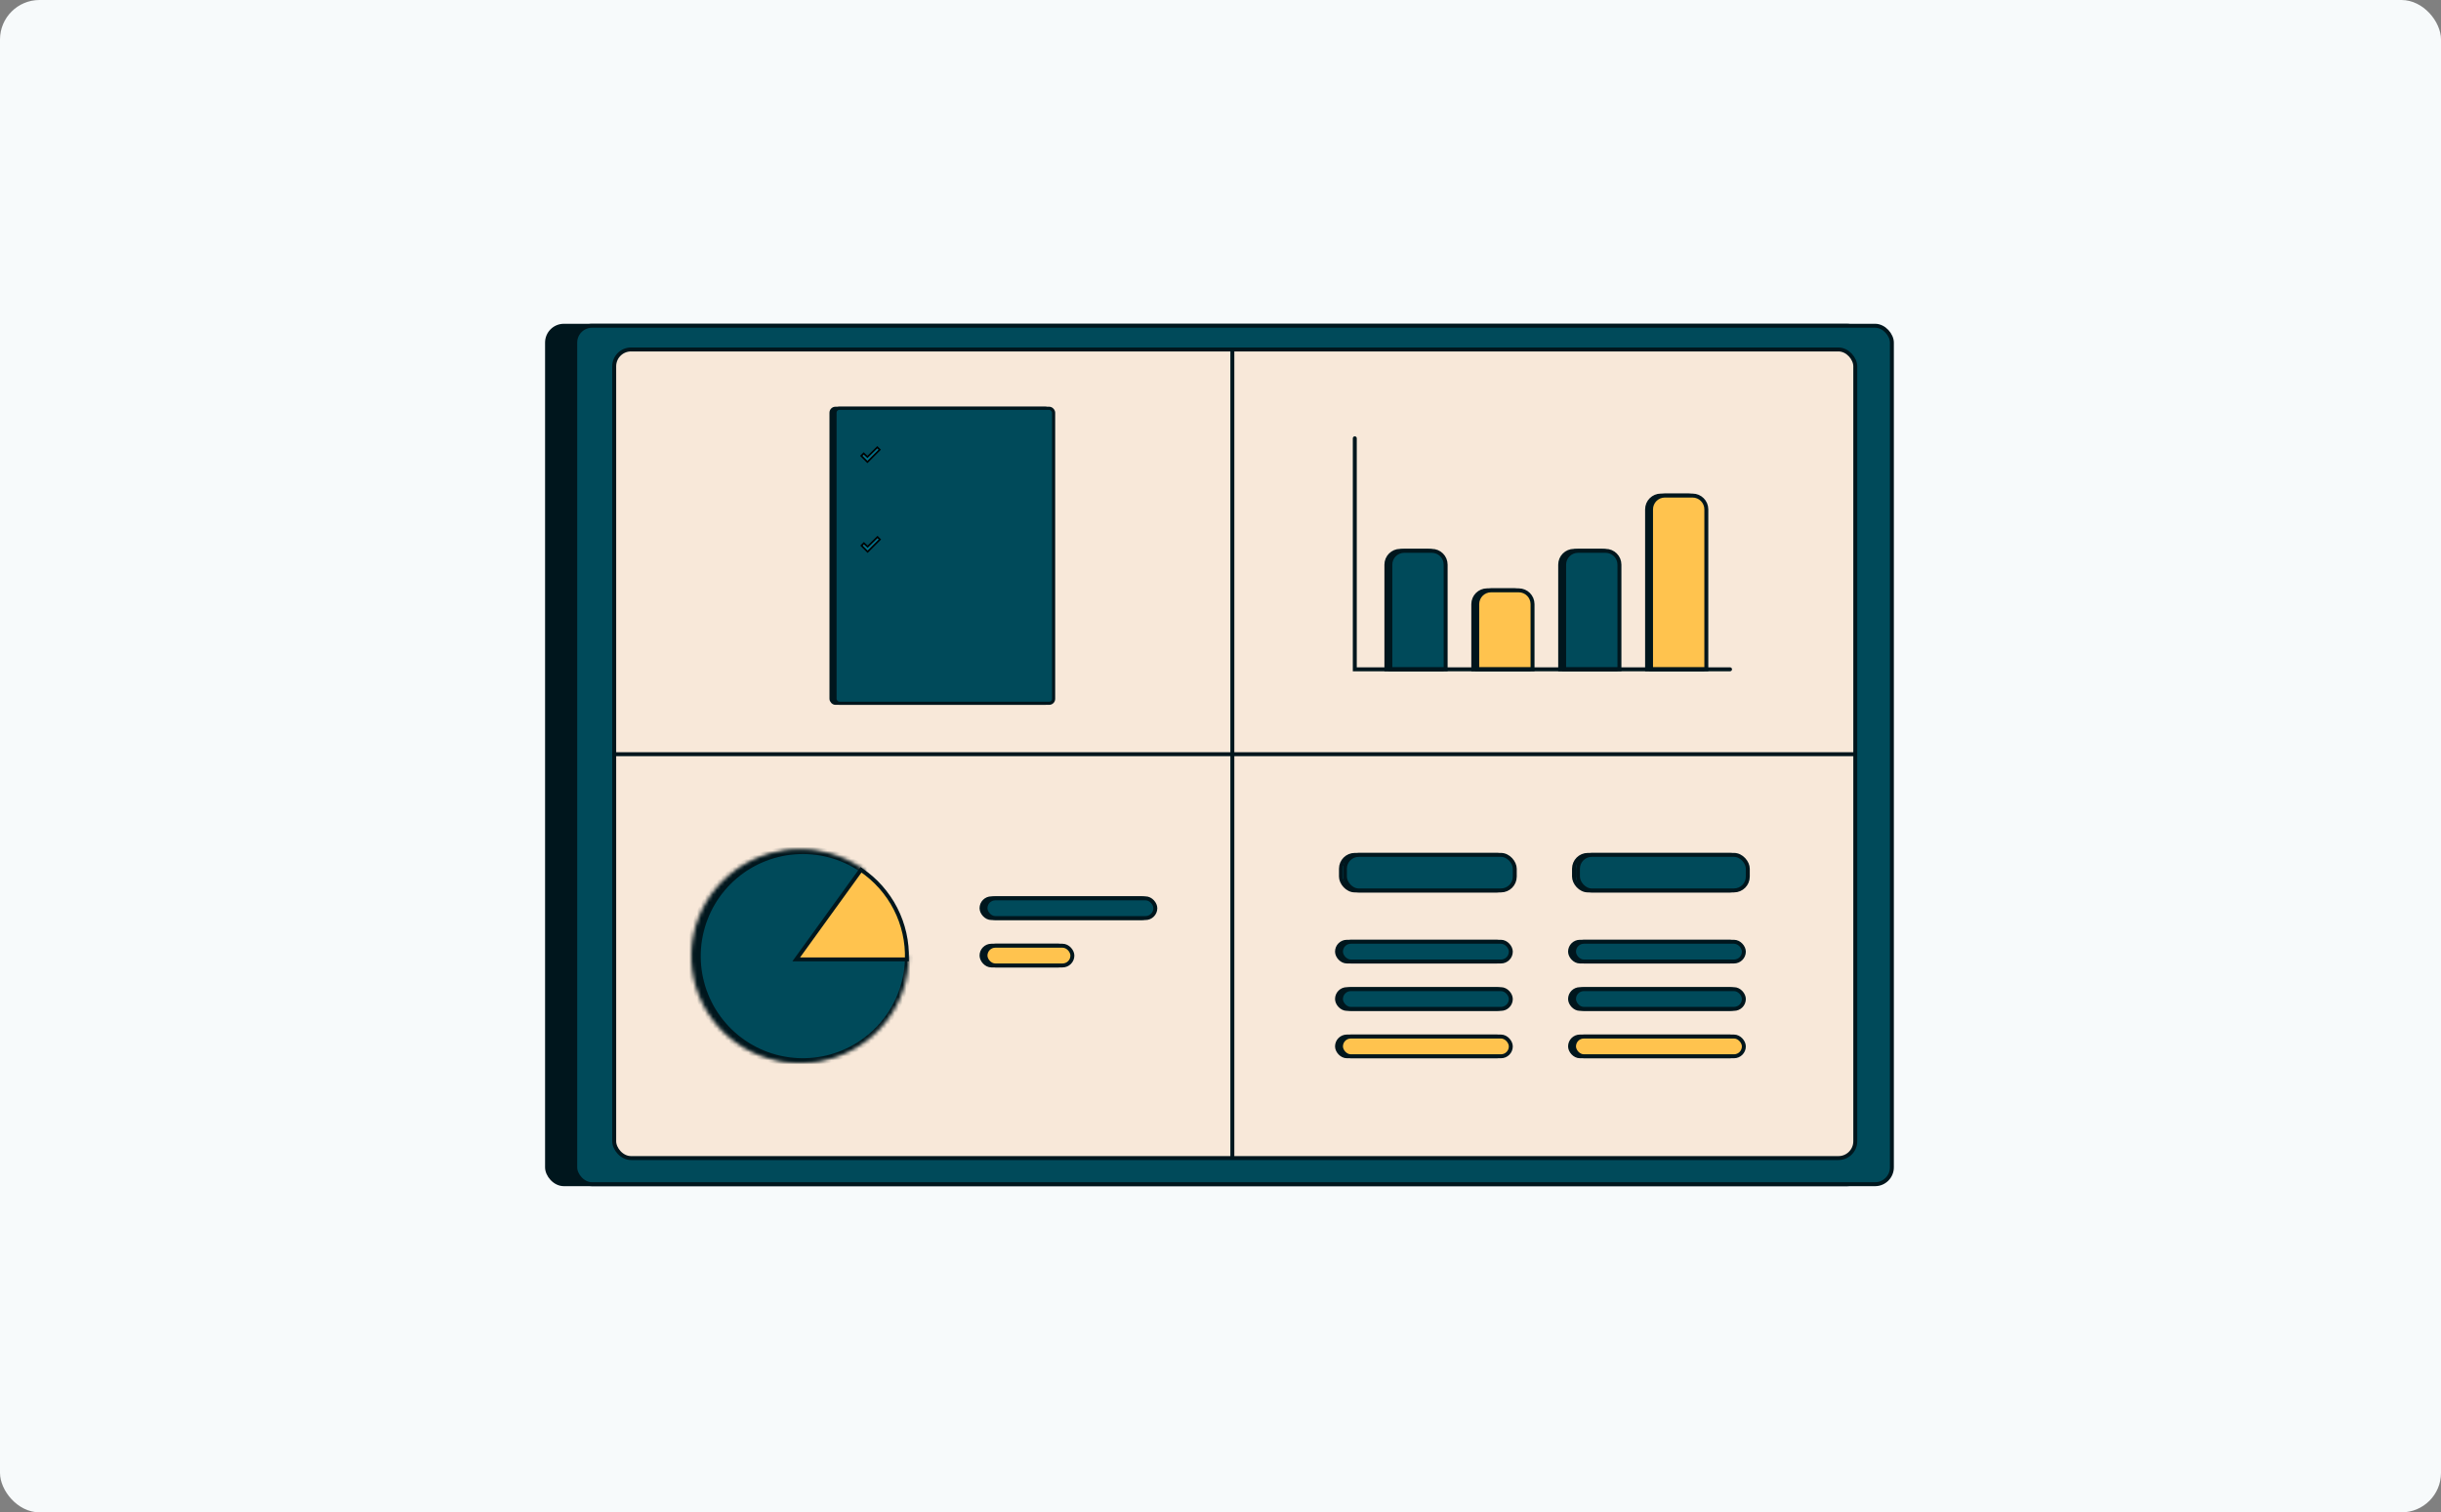 <svg width="618" height="383" viewBox="0 0 618 383" fill="none" xmlns="http://www.w3.org/2000/svg">
<rect x="0" y="0" width="618" height="383" fill="#808080" stroke="none"/>
<rect width="618" height="383" rx="10" fill="#F7FAFB"/>
<rect x="138.5" y="82.5" width="333.339" height="217.394" rx="4.258" fill="#00161D" stroke="#00161D"/>
<rect x="145.637" y="82.5" width="333.339" height="217.394" rx="4.258" fill="#004A5A" stroke="#00161D"/>
<rect x="155.5" y="88.501" width="314.209" height="204.778" rx="4.258" fill="#F8E8D9" stroke="#00161D"/>
<rect x="210.4" y="103.4" width="55.349" height="74.698" rx="1.118" fill="#00161D" stroke="#00161D" stroke-width="0.8"/>
<rect x="211.4" y="103.4" width="55.349" height="74.698" rx="1.118" fill="#004A5A" stroke="#00161D" stroke-width="0.8"/>
<mask id="path-7-inside-1_5169_8430" fill="white">
<rect x="215.932" y="111.347" width="8.726" height="7.588" rx="0.759"/>
</mask>
<rect x="215.932" y="111.347" width="8.726" height="7.588" rx="0.759" fill="#FFC34E" stroke="#00161D" stroke-width="1.6" mask="url(#path-7-inside-1_5169_8430)"/>
<path d="M219.611 117L218.053 115.442L218.668 114.827L219.611 115.729L222.112 113.269L222.727 113.884L219.611 117Z" fill="#007088" stroke="black" stroke-width="0.422"/>
<mask id="path-9-inside-2_5169_8430" fill="white">
<rect x="215.932" y="122.728" width="8.726" height="7.588" rx="0.759"/>
</mask>
<rect x="215.932" y="122.728" width="8.726" height="7.588" rx="0.759" fill="#FFC34E" stroke="#00161D" stroke-width="1.6" mask="url(#path-9-inside-2_5169_8430)"/>
<mask id="path-10-inside-3_5169_8430" fill="white">
<rect x="215.932" y="134.11" width="8.726" height="7.588" rx="0.759"/>
</mask>
<rect x="215.932" y="134.11" width="8.726" height="7.588" rx="0.759" fill="#FFC34E" stroke="#00161D" stroke-width="1.6" mask="url(#path-10-inside-3_5169_8430)"/>
<mask id="path-11-inside-4_5169_8430" fill="white">
<rect x="215.932" y="145.491" width="8.726" height="7.588" rx="0.759"/>
</mask>
<rect x="215.932" y="145.491" width="8.726" height="7.588" rx="0.759" fill="#FFC34E" stroke="#00161D" stroke-width="1.6" mask="url(#path-11-inside-4_5169_8430)"/>
<mask id="path-12-inside-5_5169_8430" fill="white">
<rect x="227.314" y="111.347" width="34.904" height="7.588" rx="0.759"/>
</mask>
<rect x="227.314" y="111.347" width="34.904" height="7.588" rx="0.759" fill="#FFC34E" stroke="#00161D" stroke-width="1.6" mask="url(#path-12-inside-5_5169_8430)"/>
<mask id="path-13-inside-6_5169_8430" fill="white">
<rect x="227.314" y="122.728" width="34.904" height="7.588" rx="0.759"/>
</mask>
<rect x="227.314" y="122.728" width="34.904" height="7.588" rx="0.759" fill="#FFC34E" stroke="#00161D" stroke-width="1.6" mask="url(#path-13-inside-6_5169_8430)"/>
<mask id="path-14-inside-7_5169_8430" fill="white">
<rect x="227.314" y="134.11" width="34.904" height="7.588" rx="0.759"/>
</mask>
<rect x="227.314" y="134.11" width="34.904" height="7.588" rx="0.759" fill="#FFC34E" stroke="#00161D" stroke-width="1.6" mask="url(#path-14-inside-7_5169_8430)"/>
<mask id="path-15-inside-8_5169_8430" fill="white">
<rect x="227.314" y="145.491" width="34.904" height="7.588" rx="0.759"/>
</mask>
<rect x="227.314" y="145.491" width="34.904" height="7.588" rx="0.759" fill="#FFC34E" stroke="#00161D" stroke-width="1.6" mask="url(#path-15-inside-8_5169_8430)"/>
<mask id="path-16-inside-9_5169_8430" fill="white">
<rect x="227.314" y="162.943" width="34.904" height="7.588" rx="0.759"/>
</mask>
<rect x="227.314" y="162.943" width="34.904" height="7.588" rx="0.759" fill="#FFC34E" stroke="#00161D" stroke-width="1.6" mask="url(#path-16-inside-9_5169_8430)"/>
<path d="M219.661 139.731L218.103 138.173L218.718 137.558L219.661 138.46L222.162 136L222.778 136.615L219.661 139.731Z" fill="#007088" stroke="black" stroke-width="0.422"/>
<path d="M383.5 149.5C385.433 149.5 387 151.067 387 153L387 169.5L373 169.5L373 153C373 151.067 374.567 149.5 376.5 149.5L383.5 149.5Z" fill="#00161D" stroke="#00161D"/>
<path d="M384.5 149.5C386.433 149.5 388 151.067 388 153L388 169.5L374 169.5L374 153C374 151.067 375.567 149.5 377.5 149.5L384.5 149.5Z" fill="#FFC34E" stroke="#00161D"/>
<path d="M405.5 139.5C407.433 139.5 409 141.067 409 143L409 169.5L395 169.5L395 143C395 141.067 396.567 139.5 398.5 139.5L405.5 139.5Z" fill="#00161D" stroke="#00161D"/>
<path d="M406.5 139.5C408.433 139.5 410 141.067 410 143L410 169.5L396 169.5L396 143C396 141.067 397.567 139.5 399.5 139.5L406.5 139.5Z" fill="#004A5A" stroke="#00161D"/>
<path d="M361.5 139.5C363.433 139.5 365 141.067 365 143L365 169.5L351 169.5L351 143C351 141.067 352.567 139.5 354.5 139.5L361.5 139.5Z" fill="#00161D" stroke="#00161D"/>
<path d="M362.5 139.5C364.433 139.5 366 141.067 366 143L366 169.5L352 169.5L352 143C352 141.067 353.567 139.5 355.5 139.5L362.5 139.5Z" fill="#004A5A" stroke="#00161D"/>
<path d="M427.5 125.5C429.433 125.5 431 127.067 431 129L431 169.5L417 169.5L417 129C417 127.067 418.567 125.5 420.5 125.5L427.5 125.5Z" fill="#00161D" stroke="#00161D"/>
<path d="M428.5 125.5C430.433 125.5 432 127.067 432 129L432 169.5L418 169.5L418 129C418 127.067 419.567 125.5 421.5 125.5L428.5 125.5Z" fill="#FFC34E" stroke="#00161D"/>
<path d="M438 169.5L343 169.5L343 111" stroke="#00161D" stroke-linecap="round"/>
<rect x="248.5" y="227.5" width="43" height="5" rx="2.5" fill="#00161D" stroke="#00161D"/>
<rect x="249.5" y="227.5" width="43" height="5" rx="2.5" fill="#004A5A" stroke="#00161D"/>
<rect x="248.5" y="239.5" width="22" height="5" rx="2.5" fill="#00161D" stroke="#00161D"/>
<rect x="249.5" y="239.5" width="22" height="5" rx="2.5" fill="#FFC34E" stroke="#00161D"/>
<mask id="path-31-inside-10_5169_8430" fill="white">
<path d="M228.714 242.142C228.714 248.18 226.68 254.042 222.939 258.781C219.199 263.521 213.97 266.861 208.098 268.264C202.225 269.667 196.052 269.051 190.573 266.514C185.094 263.977 180.629 259.668 177.9 254.282C175.171 248.896 174.336 242.748 175.531 236.83C176.725 230.911 179.879 225.568 184.483 221.662C189.087 217.756 194.873 215.516 200.907 215.302C206.941 215.088 212.871 216.914 217.739 220.485L201.857 242.142H228.714Z"/>
</mask>
<path d="M228.714 242.142C228.714 248.18 226.68 254.042 222.939 258.781C219.199 263.521 213.97 266.861 208.098 268.264C202.225 269.667 196.052 269.051 190.573 266.514C185.094 263.977 180.629 259.668 177.9 254.282C175.171 248.896 174.336 242.748 175.531 236.83C176.725 230.911 179.879 225.568 184.483 221.662C189.087 217.756 194.873 215.516 200.907 215.302C206.941 215.088 212.871 216.914 217.739 220.485L201.857 242.142H228.714Z" fill="#00161D" stroke="#00161D" stroke-width="2" mask="url(#path-31-inside-10_5169_8430)"/>
<mask id="path-32-inside-11_5169_8430" fill="white">
<path d="M230.117 242.142C230.117 248.18 228.083 254.042 224.342 258.781C220.602 263.521 215.373 266.861 209.501 268.264C203.629 269.667 197.455 269.051 191.976 266.514C186.497 263.977 182.033 259.668 179.303 254.282C176.574 248.896 175.739 242.748 176.934 236.83C178.128 230.911 181.282 225.568 185.886 221.662C190.49 217.756 196.276 215.516 202.31 215.302C208.344 215.088 214.274 216.914 219.143 220.485L203.26 242.142H230.117Z"/>
</mask>
<path d="M230.117 242.142C230.117 248.18 228.083 254.042 224.342 258.781C220.602 263.521 215.373 266.861 209.501 268.264C203.629 269.667 197.455 269.051 191.976 266.514C186.497 263.977 182.033 259.668 179.303 254.282C176.574 248.896 175.739 242.748 176.934 236.83C178.128 230.911 181.282 225.568 185.886 221.662C190.49 217.756 196.276 215.516 202.31 215.302C208.344 215.088 214.274 216.914 219.143 220.485L203.26 242.142H230.117Z" fill="#004A5A" stroke="#00161D" stroke-width="2" mask="url(#path-32-inside-11_5169_8430)"/>
<path d="M201.583 242.963L217.983 220.281C221.678 222.769 224.684 226.155 226.718 230.124C228.751 234.093 229.743 238.511 229.605 242.963H201.583Z" fill="#FFC34E" stroke="#00161D"/>
<rect x="338.5" y="238.5" width="43" height="5" rx="2.5" fill="#00161D" stroke="#00161D"/>
<rect x="339.5" y="238.5" width="43" height="5" rx="2.5" fill="#004A5A" stroke="#00161D"/>
<rect x="397.5" y="238.5" width="43" height="5" rx="2.5" fill="#00161D" stroke="#00161D"/>
<rect x="398.5" y="238.5" width="43" height="5" rx="2.5" fill="#004A5A" stroke="#00161D"/>
<rect x="338.5" y="250.5" width="43" height="5" rx="2.5" fill="#00161D" stroke="#00161D"/>
<rect x="339.5" y="250.5" width="43" height="5" rx="2.5" fill="#004A5A" stroke="#00161D"/>
<rect x="397.5" y="250.5" width="43" height="5" rx="2.5" fill="#00161D" stroke="#00161D"/>
<rect x="398.5" y="250.5" width="43" height="5" rx="2.5" fill="#004A5A" stroke="#00161D"/>
<rect x="338.5" y="262.5" width="43" height="5" rx="2.5" fill="#00161D" stroke="#00161D"/>
<rect x="339.5" y="262.5" width="43" height="5" rx="2.5" fill="#FFC34E" stroke="#00161D"/>
<rect x="397.5" y="262.5" width="43" height="5" rx="2.5" fill="#00161D" stroke="#00161D"/>
<rect x="398.5" y="262.5" width="43" height="5" rx="2.5" fill="#FFC34E" stroke="#00161D"/>
<rect x="339.5" y="216.5" width="43" height="9" rx="3.5" fill="#007088" stroke="#00161D"/>
<rect x="340.5" y="216.5" width="43" height="9" rx="3.5" fill="#004A5A" stroke="#00161D"/>
<rect x="398.5" y="216.5" width="43" height="9" rx="3.5" fill="#007088" stroke="#00161D"/>
<rect x="399.5" y="216.5" width="43" height="9" rx="3.5" fill="#004A5A" stroke="#00161D"/>
<path d="M155 191H469.5" stroke="#00161D"/>
<path d="M312 88.5L312 293" stroke="#00161D"/>
</svg>
